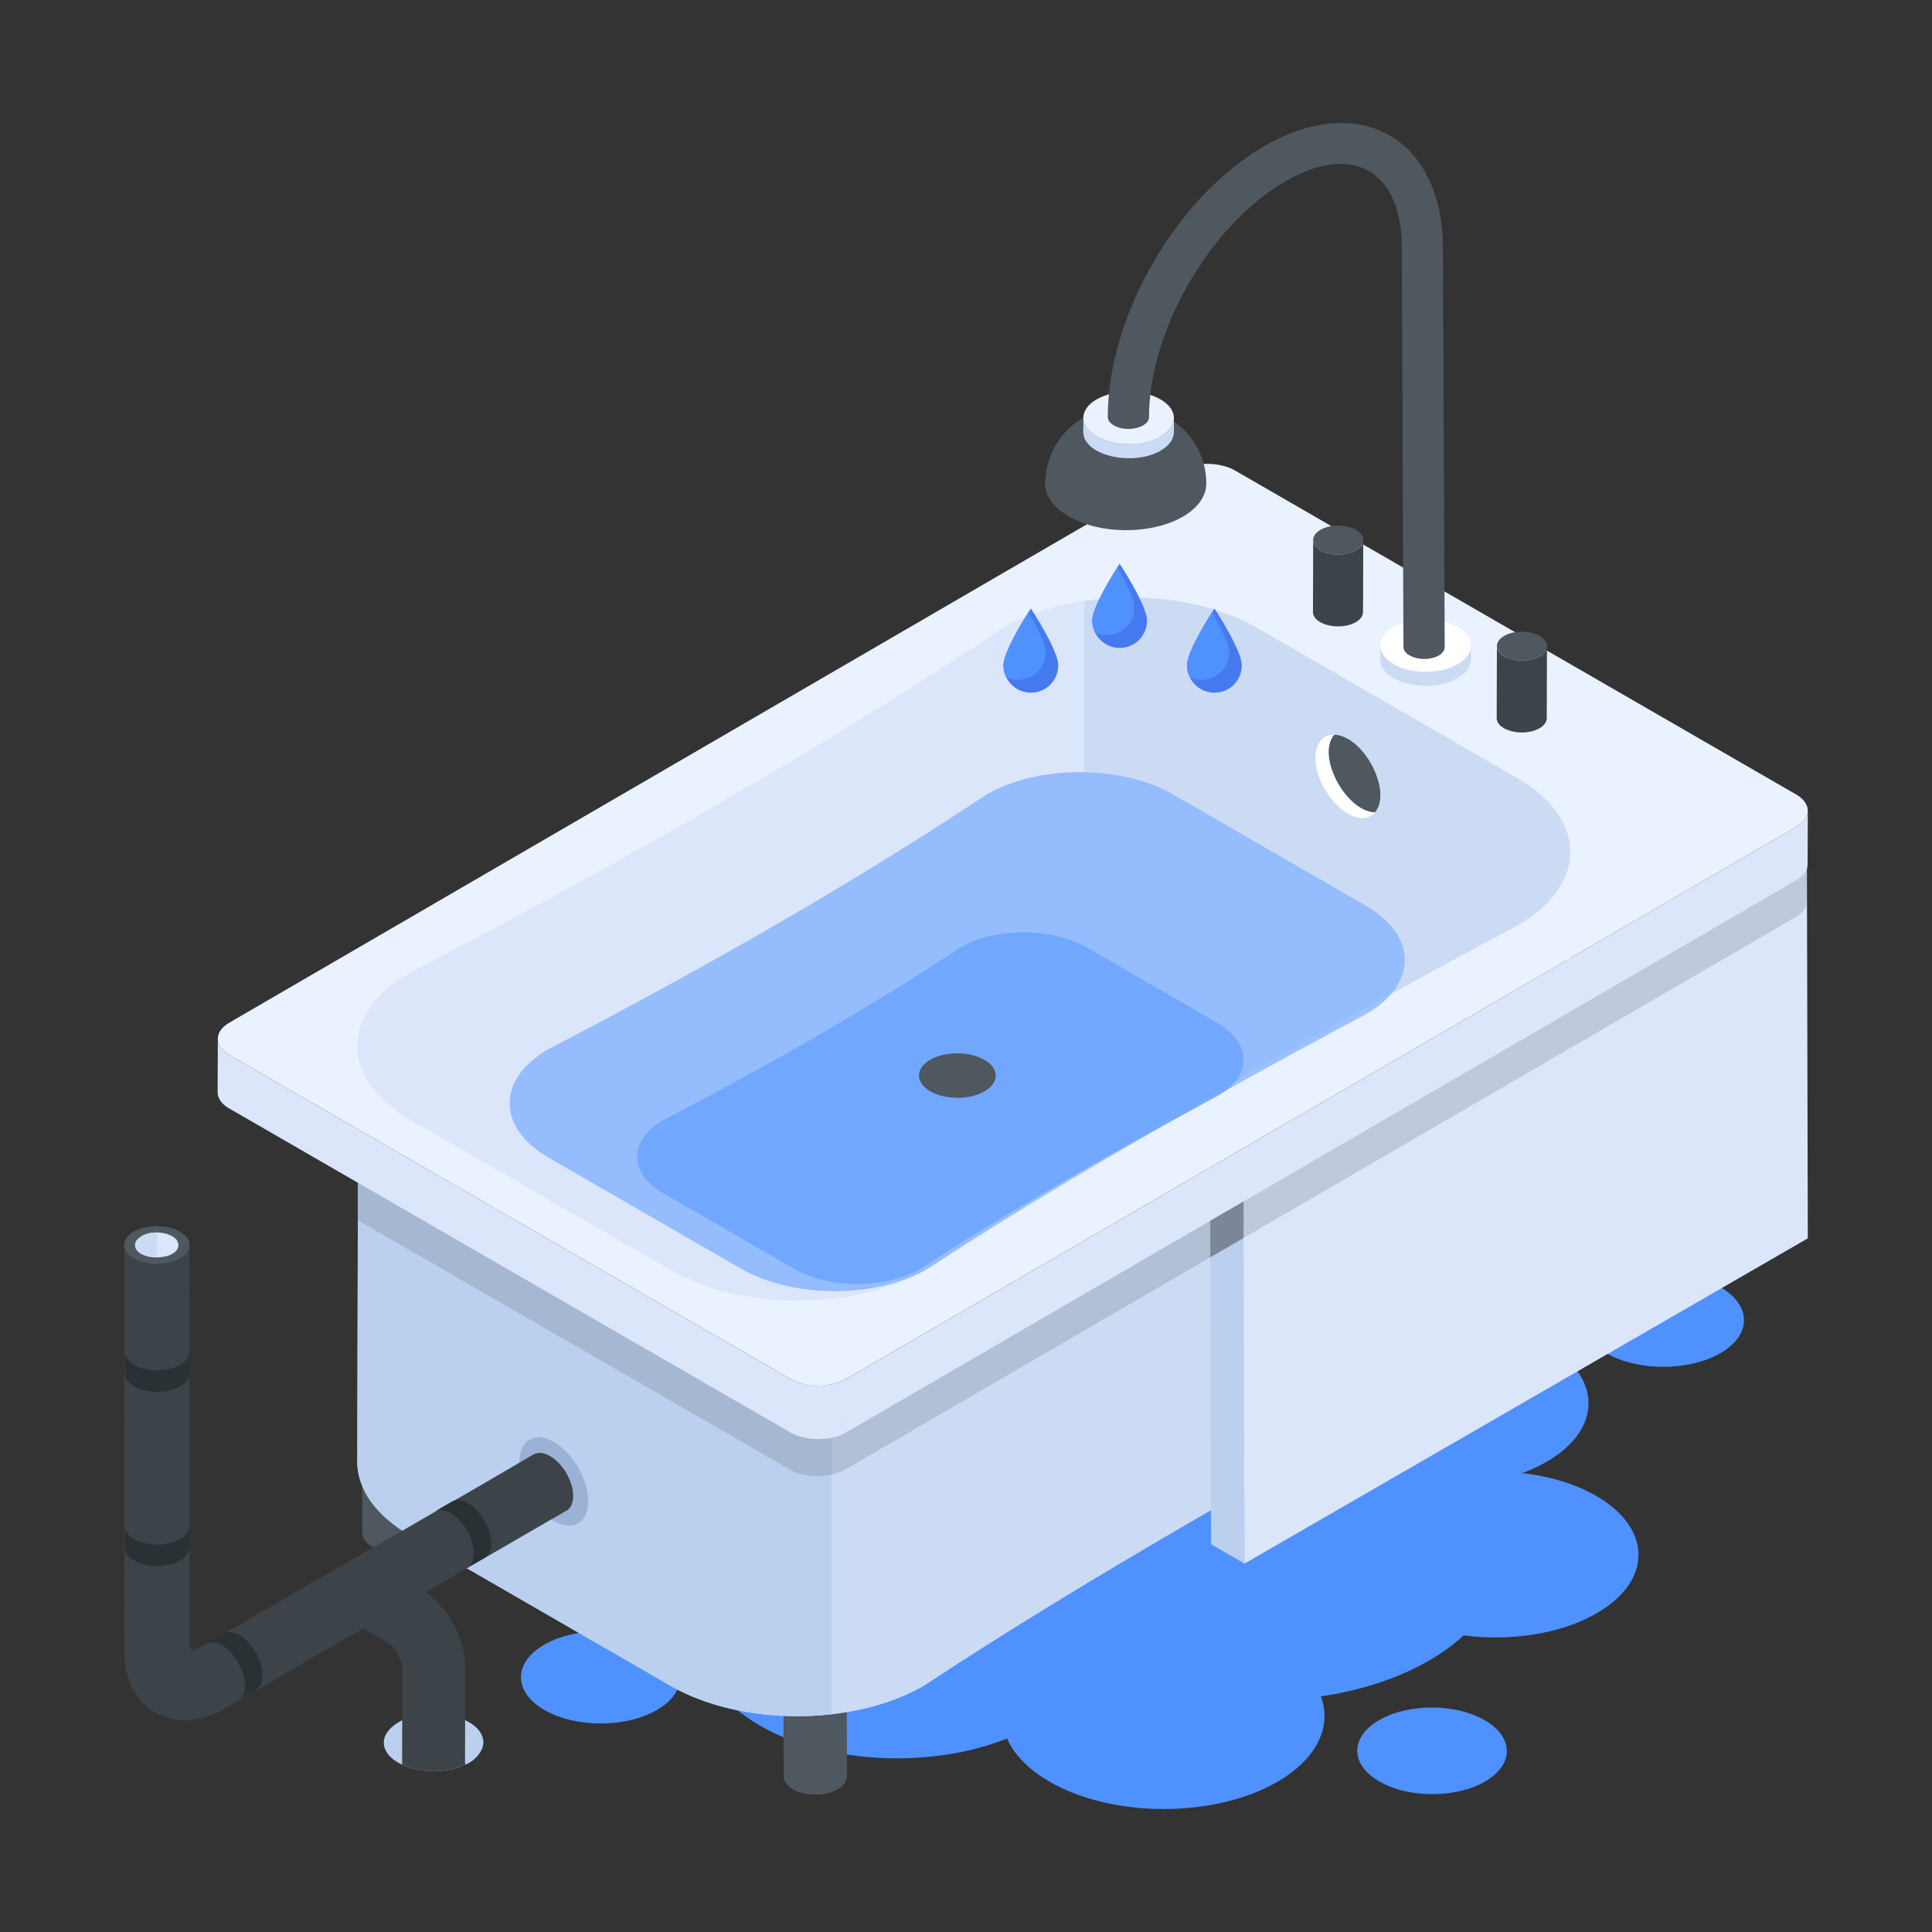<?xml version="1.0" encoding="UTF-8"?> <svg xmlns="http://www.w3.org/2000/svg" id="Layer_1" viewBox="0 0 110 110"><rect x="0" y="0" width="110" height="110" fill="#333333" stroke="none"/><g id="_x31_00"><g><g><g><g><path d="m81.323 83.41c5.321 3.072 5.355 8.052.068 11.124-5.286 3.072-13.896 3.076-19.217.003-5.327-3.075-5.349-8.062-.063-11.134 5.286-3.072 13.884-3.069 19.211.007z" fill="#4f91ff"></path></g></g><g><g><path d="m90.881 85.17c3.193 1.844 3.214 4.832.041 6.676-3.173 1.844-8.339 1.846-11.532.002-3.197-1.846-3.21-4.838-.038-6.682 3.172-1.844 8.332-1.842 11.529.004z" fill="#4f91ff"></path></g></g><g><g><path d="m88.036 76.541c3.193 1.844 3.214 4.832.041 6.676-3.173 1.844-8.339 1.846-11.532.002-3.197-1.846-3.21-4.838-.038-6.682 3.172-1.844 8.332-1.842 11.529.004z" fill="#4f91ff"></path></g></g><g><g><path d="m72.7 93.921c3.596 2.076 3.619 5.442.046 7.519-3.573 2.076-9.392 2.079-12.988.002-3.6-2.079-3.615-5.449-.042-7.525 3.573-2.076 9.384-2.074 12.984.004z" fill="#4f91ff"></path></g></g><g><g><path d="m58.811 89.204c4.322 2.495 4.349 6.54.056 9.036-4.294 2.495-11.287 2.498-15.608.003-4.327-2.498-4.345-6.548-.051-9.044 4.294-2.495 11.277-2.493 15.604.005z" fill="#4f91ff"></path></g></g><g><g><path d="m53.979 80.82c4.656 2.688 4.685 7.045.06 9.733-4.625 2.688-12.158 2.691-16.814.003-4.661-2.691-4.68-7.054-.055-9.742 4.625-2.688 12.148-2.685 16.808.006z" fill="#4f91ff"></path></g></g><g><g><path d="m37.383 93.649c1.774 1.024 1.786 2.685.023 3.71-1.763 1.024-4.634 1.026-6.408.001-1.776-1.026-1.784-2.688-.021-3.713 1.763-1.024 4.63-1.023 6.406.002z" fill="#4f91ff"></path></g></g><g><g><path d="m34.927 77.964c.861.497.866 1.302.011 1.799-.855.497-2.247.497-3.108.001-.862-.497-.865-1.304-.01-1.801.855-.497 2.246-.496 3.107.001z" fill="#4f91ff"></path></g></g><g><g><path d="m84.536 97.942c1.668.963 1.678 2.524.021 3.487-1.657.963-4.355.964-6.023.001-1.669-.964-1.676-2.527-.02-3.49 1.657-.963 4.351-.962 6.021.002z" fill="#4f91ff"></path></g></g><g><g><path d="m97.935 73.271c1.803 1.041 1.815 2.729.023 3.77-1.792 1.041-4.709 1.042-6.512.001-1.805-1.042-1.813-2.732-.021-3.773 1.791-1.041 4.705-1.04 6.51.002z" fill="#4f91ff"></path></g></g><g><g><path d="m85.359 67.05c4.656 2.688 4.685 7.045.06 9.733-4.625 2.688-12.158 2.691-16.814.003-4.661-2.691-4.68-7.054-.055-9.742 4.625-2.688 12.148-2.685 16.808.006z" fill="#4f91ff"></path></g></g></g><g><g><g><g><g><g><g><path d="m20.607 79.545.022 7.761c.001.265.174.53.521.732 1.1.639 3.085.211 3.083-.736l-.022-7.761c.001.268-.176.535-.531.74-.702.406-1.847.406-2.552-.004-.347-.201-.52-.466-.521-.732z" fill="#4f575f"></path></g></g><g><g><path d="m44.596 93.379.022 7.761c.001.265.174.53.521.732.705.409 1.849.409 2.552.004.355-.205.532-.473.531-.74l-.022-7.761c.003.968-1.993 1.369-3.083.736-.347-.201-.52-.466-.521-.732z" fill="#4f575f"></path></g></g></g><g><g><g><g><g><g><g><path d="m89.404 53.496-.047 18.698c-.005 1.502-.99 3-2.958 4.145-12.797 6.845-24.412 13.459-33.806 19.647-3.962 2.305-10.417 2.305-14.412 0l-14.83-8.563c-2.009-1.164-3.014-2.685-3.009-4.206l.042-18.693c0 1.521 1.005 3.042 3.014 4.197l14.83 8.563c3.99 2.305 10.445 2.305 14.412 0 9.389-6.183 21.008-12.798 33.801-19.642 1.972-1.145 2.958-2.648 2.962-4.145z" fill="#cbdbf4"></path></g></g></g></g><g><g><g><g><path d="m47.362 78.903v18.697c-3.211.371-6.684-.171-9.183-1.616l-14.833-8.56c-2.007-1.164-3.011-2.69-3-4.205l.03-13.739.01-3.051v-1.907c0 .833.301 1.666.903 2.429.492.642 1.194 1.234 2.107 1.766l14.833 8.57c2.595 1.499 6.12 1.959 9.133 1.616z" fill="#bbcfef"></path></g></g></g></g><g><g><g><g><path d="m70.853 89.026-1.903-1.106-.051-21.269 1.903 1.106z" fill="#bbcfef"></path></g></g><g><g><path d="m70.802 67.757-1.129-.656 32.076-18.519 1.129.656z" fill="#dbe6fa"></path></g></g><g><g><path d="m102.878 49.238.051 21.269-32.076 18.519-.051-21.269z" fill="#dbe6fa"></path></g></g></g></g><g><g><g opacity=".2"><g><g><path d="m102.88 48.264-.01 3.051c0 .331-.211.662-.652.913l-54.082 31.432c-.851.481-2.266.535-3.181 0l-24.578-14.18.01-3.051.903.522c2.42 1.398-8.765-5.063 23.664 13.669.652.371 1.606.472 2.408.291.819-.175-2.749 1.698 54.865-31.733.432-.251.652-.582.652-.913z" fill="#4f575f"></path></g></g></g><g><g><path d="m102.929 46.16-.011 3.049c0 .331-.214.657-.646.908l-54.1 31.439.011-3.044 54.095-31.439c.433-.251.651-.582.651-.913z" fill="#dbe6fa"></path></g></g><g><g><path d="m48.183 78.512-.011 3.044c-.876.507-2.296.507-3.172 0l-31.947-18.443c-.443-.251-.662-.587-.662-.924l.011-3.038c0 .331.224.667.662.918l31.941 18.443c.876.502 2.301.507 3.177 0z" fill="#dbe6fa"></path></g></g><g><g><path d="m102.266 45.235c.876.506.884 1.331.014 1.836l-54.1 31.439c-.874.508-2.298.506-3.174-0l-31.943-18.443c-.88-.508-.884-1.331-.01-1.838l54.1-31.439c.87-.506 2.291-.506 3.17.002z" fill="#ebf2ff"></path></g></g></g></g><g><g><path d="m86.394 44.313c3.995 2.307 4.016 6.047.047 8.354-12.802 6.849-24.427 13.469-33.824 19.656-3.969 2.307-10.427 2.307-14.422 0l-14.841-8.568c-3.998-2.308-4.019-6.049-.05-8.355 12.466-6.48 23.849-13.026 33.824-19.656 3.969-2.307 10.427-2.307 14.425.002z" fill="#dbe6fa"></path></g></g><g><g><path d="m86.441 52.67c-2.469 1.315-4.887 2.629-7.256 3.934 1.415-1.636.943-3.683-1.425-5.038l-10.949-6.322c-1.405-.813-3.231-1.234-5.068-1.265v-9.765c3.382-.512 7.145-.01 9.815 1.525l14.833 8.571c3.994 2.308 4.024 6.051.05 8.36z" fill="#cbdbf4"></path></g></g><g opacity=".5"><g><path d="m77.76 51.564c2.948 1.702 2.964 4.462.035 6.165-9.447 5.054-18.026 9.94-24.961 14.506-2.929 1.702-7.694 1.702-10.643 0l-10.952-6.323c-2.95-1.703-2.966-4.464-.037-6.166 9.199-4.782 17.6-9.612 24.961-14.506 2.929-1.702 7.694-1.702 10.645.001z" fill="#4f91ff"></path></g></g><g opacity=".5"><g><path d="m69.297 58.234c1.997 1.153 2.008 3.023.024 4.176-6.399 3.424-12.21 6.733-16.908 9.826-1.984 1.153-5.212 1.153-7.209 0l-7.418-4.283c-1.999-1.154-2.009-3.024-.025-4.177 6.231-3.239 11.922-6.511 16.908-9.826 1.984-1.153 5.212-1.153 7.21.001z" fill="#4f91ff"></path></g></g></g><g><g><ellipse cx="54.498" cy="61.229" fill="#4f575f" rx="1.267" ry="2.187" transform="matrix(.003 -1 1 .003 -6.885 115.553)"></ellipse></g></g></g><g><g><path d="m68.681 27.527c.003.684-.44 1.37-1.334 1.892-1.794 1.029-4.702 1.029-6.496-.021-1.048-.6-1.491-1.425-1.321-2.215.082-1.054.544-2.001 1.248-2.706 1.531-1.531 3.364-1.225 3.589-1.263 2.382 0 4.314 1.932 4.314 4.314z" fill="#4f575f"></path></g><g><g><g><g><path d="m66.838 23.803-.002.804c-.001.38-.251.76-.751 1.05-1.588.923-4.41.285-4.406-1.064l.002-.804c-.001.385.253.771.762 1.064 1.585.915 4.391.292 4.395-1.051z" fill="#cbdbf4"></path></g></g><g><g><path d="m66.078 22.742c1.01.583 1.013 1.528.009 2.112-1.003.583-2.634.584-3.644.001-1.011-.584-1.017-1.53-.013-2.113 1.005-.584 2.637-.584 3.649-0z" fill="#ebf2ff"></path></g></g></g></g><g><g><g><g><path d="m83.747 36.761-.002.804c-.001.38-.251.76-.751 1.05-1.588.923-4.41.285-4.406-1.064l.002-.804c-.001.385.253.771.762 1.064 1.01.583 2.641.582 3.644-.001.5-.29.75-.67.751-1.05z" fill="#cbdbf4"></path></g></g><g><g><path d="m82.987 35.699c1.01.583 1.013 1.528.009 2.112-1.003.583-2.634.584-3.644.001-1.011-.584-1.017-1.53-.013-2.113 1.005-.584 2.637-.584 3.649-0z" fill="#fff"></path></g></g></g></g><g><path d="m82.256 36.847c0 .17-.112.341-.341.476-.736.424-2.008.113-2.008-.487-.056-13.635-.038-9.106-.094-22.727 0-4.444-2.86-5.994-6.641-3.775-4.275 2.472-7.751 8.479-7.751 13.405v.006c0 .61-1.285.899-2.002.476-.229-.135-.346-.305-.346-.481 0-5.766 3.916-12.536 8.925-15.431 5.414-3.111 10.121-.455 10.158 5.795.058 13.203.04 9.21.1 22.745z" fill="#4f575f"></path></g></g></g></g><g><g><g><path d="m75.97 41.83c-.63-.023-1.066.459-1.069 1.308-.005 2.081 2.363 4.291 3.382 3.113-1.668-.06-3.34-3.226-2.313-4.422z" fill="#fff"></path></g><g><path d="m75.97 41.83c-1.036 1.207.657 4.362 2.313 4.422 1.002-1.152-.594-4.338-2.313-4.422z" fill="#4f575f"></path></g></g></g></g><g><g><path d="m70.702 37.876c0 .869-.69 1.564-1.559 1.564-.866 0-1.559-.711-1.559-1.564 0-.777 1.195-2.643 1.559-3.233 0 0 1.559 2.364 1.559 3.233z" fill="#457aef"></path></g><g><path d="m69.984 37.145c0 1.182-1.252 1.908-2.249 1.398-.101-.202-.152-.428-.152-.667 0-.708 1.039-2.415 1.421-3.017.446.754.98 1.775.98 2.286z" fill="#4f91ff"></path></g><g><path d="m60.251 37.876c0 .869-.69 1.564-1.559 1.564-.866 0-1.559-.711-1.559-1.564 0-.708 1.039-2.415 1.421-3.017.087-.138.138-.216.138-.216s1.559 2.364 1.559 3.233z" fill="#457aef"></path></g><g><path d="m59.533 37.145c0 1.182-1.252 1.908-2.249 1.398-.101-.202-.152-.428-.152-.667 0-.708 1.039-2.415 1.421-3.017.446.754.98 1.775.98 2.286z" fill="#4f91ff"></path></g><g><path d="m65.306 35.327c0 .869-.69 1.564-1.559 1.564-.866 0-1.559-.711-1.559-1.564 0-.777 1.195-2.643 1.559-3.233 0-0 1.559 2.364 1.559 3.233z" fill="#457aef"></path></g><g><path d="m64.588 34.596c0 1.182-1.252 1.908-2.249 1.398-.101-.202-.152-.428-.152-.667 0-.708 1.039-2.415 1.421-3.017.446.754.98 1.775.98 2.286z" fill="#4f91ff"></path></g></g><g><g><g><g><path d="m31.539 82.105c-1.083-.626-1.961-.125-1.965 1.113-.004 1.245.869 2.756 1.952 3.381 1.077.622 1.955.122 1.959-1.123.004-1.238-.869-2.749-1.946-3.371z" fill="#99b2d6"></path></g></g><g><g><g><path d="m32.634 85.178c0 .371-.121.64-.306.788-.046.028-.083.056-.13.074l-19.449 11.255c-.733.427-1.494.64-2.217.64-1.896 0-3.451-1.474-3.451-3.887l-.009-23.158c0-.278.186-.547.547-.761 1.131-.667 3.13-.215 3.163.733v.037l.008 22.833c.001.182.195.298.353.207 23.254-13.394 18.673-10.849 19.283-11.155.241-.111.547-.084.891.121.733.417 1.317 1.429 1.317 2.273z" fill="#3d4449"></path></g></g></g><g><g><path d="m10.782 70.863v.037c-.009.269-.195.547-.547.751-1.131.644-3.163.21-3.163-.761 0-.97 2.03-1.434 3.173-.761.352.195.529.473.538.733z" fill="#4f575f"></path></g></g><g><g><path d="m10.16 70.875v.02c-.053.947-2.469.907-2.469-.01 0-.181.131-.361.371-.502.457-.278 1.251-.283 1.736 0 .241.13.351.311.361.492z" fill="#dbe6fa"></path></g></g></g><g><g><path d="m25.717 85.501-.994.576c.863-.502 2.25 1.07 2.247 2.362-.001.415-.14.685-.376.822l.986-.554c.236-.137.382-.429.384-.844.004-1.305-1.401-2.853-2.247-2.362z" fill="#2a3134"></path></g></g><g><g><path d="m12.704 93.014-.994.576c.239-.139.57-.119.936.092 1.106.638 1.775 2.604.935 3.092l.986-.554c.236-.137.382-.429.384-.844.004-1.305-1.401-2.853-2.247-2.362z" fill="#2a3134"></path></g></g><g><g><g><path d="m27.522 99.176v.05c-.014.561-.621 1.124-1.044 1.244-1.117.537-2.739.498-3.804-.11-1.028-.579-1.171-1.593.02-2.308 1.072-.612 2.808-.682 4.004 0 .542.301.813.723.823 1.124z" fill="#bbcfef"></path></g></g><g><g><path d="m26.488 94.95c-0.0.103-.011 5.886-.01 5.52-1.044.502-2.539.502-3.583 0 0-.103.011-5.896.01-5.53 0-.452-.431-1.184-.823-1.415l-2.138-1.234 1.786-3.101 2.148 1.234c1.515.873 2.609 2.78 2.609 4.526z" fill="#3d4449"></path></g></g></g></g></g><g><path d="m8.926 70.172v1.425c-1.032 0-1.684-.735-.863-1.214.231-.141.552-.211.863-.211z" fill="#cbdbf4"></path></g><g><g><g><g><path d="m10.789 86.877-.004 1.232c-.001.271-.178.541-.534.748-1.14.662-3.149.202-3.146-.758l.003-1.232c-.003.986 2.023 1.411 3.146.758.355-.207.533-.477.534-.748z" fill="#2a3134"></path></g></g></g></g><g><g><g><g><path d="m10.789 76.959-.004 1.232c-.001.271-.178.541-.534.748-1.14.662-3.149.202-3.146-.758l.003-1.232c-.003.986 2.023 1.411 3.146.758.355-.207.533-.477.534-.748z" fill="#2a3134"></path></g></g></g></g></g><g><g><g><g><path d="m88.078 36.794-.012 4.09c-.001.21-.138.421-.413.58-.871.506-2.44.166-2.438-.589l.012-4.09c-.002.77 1.583 1.086 2.438.589.275-.16.413-.37.413-.58z" fill="#3d4449"></path></g></g><g><g><path d="m87.658 36.206c.557.322.56.847.006 1.169-.554.322-1.461.322-2.018 0s-.561-.847-.007-1.169c.554-.322 1.461-.322 2.018 0z" fill="#4f575f"></path></g></g></g></g><g><g><g><g><path d="m77.618 30.755-.012 4.09c-.001.21-.138.421-.413.58-.871.506-2.44.166-2.438-.589l.012-4.09c-.001.213.14.427.42.589.871.503 2.429.168 2.432-.58z" fill="#3d4449"></path></g></g><g><g><path d="m77.198 30.167c.557.322.56.847.006 1.169-.554.322-1.461.322-2.018 0-.557-.322-.561-.847-.007-1.169.554-.322 1.461-.322 2.018 0z" fill="#4f575f"></path></g></g></g></g></g><g opacity=".5"><path d="m70.806 68.406v2.077l-1.897 1.104v-2.087z" fill="#4f575f"></path></g></g></svg> 